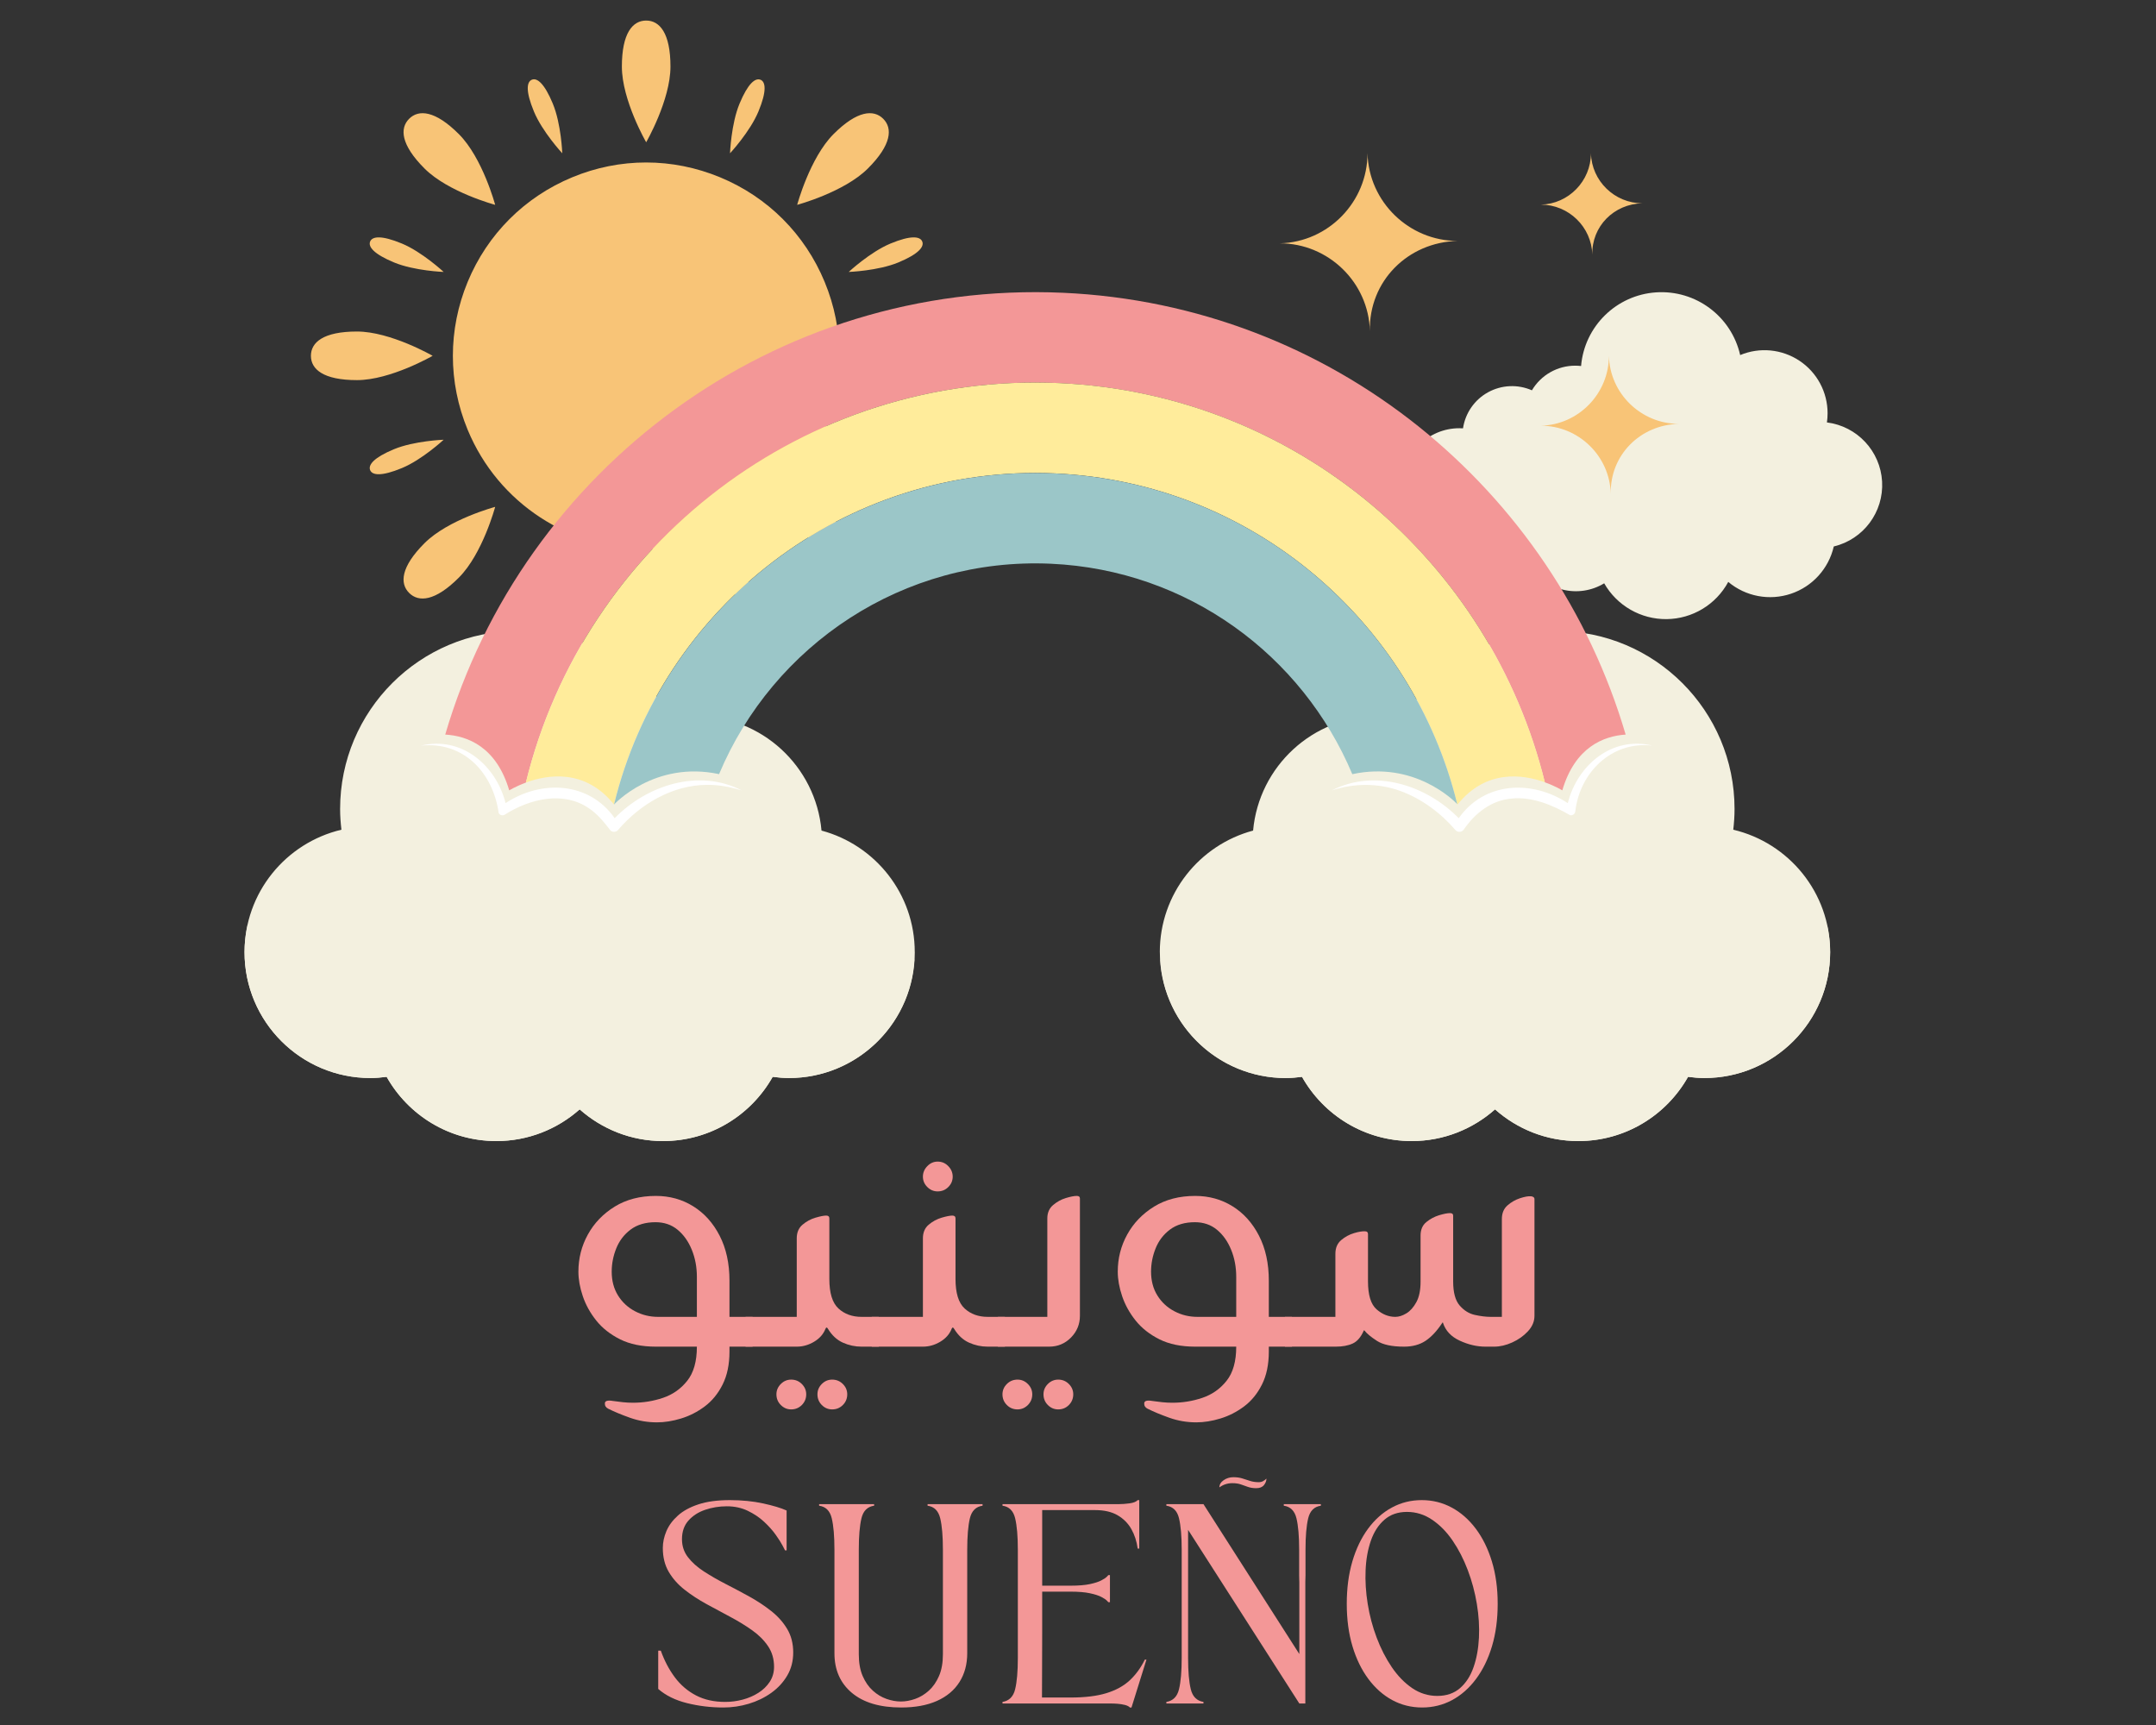<svg xmlns="http://www.w3.org/2000/svg" xmlns:xlink="http://www.w3.org/1999/xlink" width="1280" zoomAndPan="magnify" viewBox="0 0 960 768" height="1024" preserveAspectRatio="xMidYMid meet" version="1.2"><rect x="0" y="0" width="960" height="768" fill="#333333" stroke="none"/><defs><clipPath id="1c0eeac579"><path d="M 624.219 130 L 839 130 L 839 275.953 L 624.219 275.953 Z M 624.219 130 "/></clipPath><clipPath id="17ffabd271"><path d="M 624.523 215.949 C 624.523 201.98 635.855 190.652 649.82 190.652 C 650.371 190.652 650.883 190.652 651.434 190.707 C 652.438 183.914 656.559 177.965 662.578 174.652 C 668.602 171.34 675.816 171.008 682.113 173.773 C 686.156 166.965 693.496 162.789 701.426 162.809 C 702.285 162.809 703.145 162.863 704.004 162.953 C 705.508 145.309 719.656 131.379 737.34 130.172 C 755.023 128.961 770.93 140.805 774.848 158.086 C 783.504 154.461 793.41 155.414 801.242 160.613 C 809.078 165.812 813.766 174.578 813.766 183.988 C 813.766 185.359 813.672 186.715 813.473 188.07 C 826.945 189.773 837.285 200.848 838.039 214.41 C 838.789 227.977 829.746 240.129 816.527 243.297 C 814.258 253.145 807.047 261.129 797.453 264.348 C 787.863 267.57 777.281 265.574 769.539 259.078 C 764.082 269.18 753.578 275.516 742.098 275.645 C 730.621 275.77 719.984 269.656 714.293 259.699 C 708.766 263.066 702.102 264.074 695.805 262.5 C 689.508 260.926 684.125 256.898 680.832 251.316 C 675.211 255.801 667.723 257.246 660.84 255.195 C 653.957 253.145 648.484 247.836 646.234 241.008 C 633.785 239.215 624.543 228.562 624.543 215.984 Z M 624.523 215.949 "/></clipPath><clipPath id="556713f567"><path d="M 138.102 9.137 L 437 9.137 L 437 308 L 138.102 308 Z M 138.102 9.137 "/></clipPath><clipPath id="abf9876e0e"><path d="M 287.832 244.469 C 254.059 244.469 221.949 224.461 208.238 191.348 C 199.453 170.113 199.453 146.738 208.238 125.504 C 217.027 104.27 233.574 87.738 254.789 78.934 C 276.004 70.129 299.398 70.145 320.633 78.934 C 341.867 87.719 358.398 104.27 367.184 125.484 C 375.973 146.699 375.973 170.113 367.184 191.328 C 358.398 212.543 341.852 229.094 320.633 237.898 C 309.906 242.344 298.758 244.449 287.812 244.449 Z M 246.148 46.148 C 249.902 55.191 250.359 68.242 250.359 68.242 C 250.359 68.242 241.465 58.668 237.73 49.625 C 233.996 40.582 234.488 36.465 236.812 35.496 C 239.137 34.523 242.398 37.105 246.148 46.129 Z M 338.629 281.336 C 340.953 280.383 341.449 276.246 337.715 267.223 C 333.98 258.199 325.062 248.605 325.062 248.605 C 325.062 248.605 325.539 261.656 329.293 270.699 C 333.047 279.742 336.305 282.305 338.629 281.336 Z M 178.934 108.422 C 187.977 112.176 197.547 121.07 197.547 121.07 C 197.547 121.07 184.496 120.598 175.453 116.844 C 166.41 113.09 163.848 109.832 164.82 107.508 C 165.789 105.184 169.906 104.688 178.934 108.422 Z M 410.641 209.324 C 411.594 206.996 409.031 203.738 400.008 199.988 C 390.98 196.234 377.91 195.777 377.91 195.777 C 377.91 195.777 387.484 204.672 396.527 208.406 C 405.57 212.141 409.691 211.648 410.641 209.324 Z M 175.453 199.988 C 184.496 196.254 197.547 195.777 197.547 195.777 C 197.547 195.777 187.977 204.672 178.934 208.406 C 169.891 212.141 165.77 211.648 164.82 209.324 C 163.867 206.996 166.41 203.738 175.453 199.988 Z M 410.641 107.508 C 409.672 105.184 405.555 104.688 396.527 108.422 C 387.504 112.156 377.91 121.07 377.91 121.07 C 377.91 121.07 390.965 120.598 400.008 116.844 C 409.051 113.09 411.613 109.832 410.641 107.508 Z M 237.73 267.223 C 241.465 258.18 250.359 248.605 250.359 248.605 C 250.359 248.605 249.883 261.656 246.148 270.699 C 242.414 279.742 239.137 282.305 236.812 281.336 C 234.488 280.367 233.996 276.246 237.73 267.223 Z M 338.629 35.512 C 336.305 34.562 333.047 37.125 329.293 46.148 C 325.539 55.172 325.062 68.242 325.062 68.242 C 325.062 68.242 333.961 58.668 337.715 49.625 C 341.465 40.582 340.953 36.465 338.629 35.496 Z M 204.32 59.711 C 214.902 70.293 220.484 91.199 220.484 91.199 C 220.484 91.199 199.598 85.598 189.02 75.016 C 178.438 64.434 177.945 57.113 182.172 52.883 C 186.402 48.656 193.742 49.133 204.32 59.711 Z M 393.27 263.984 C 397.5 259.754 397.023 252.414 386.441 241.832 C 375.863 231.254 354.957 225.668 354.957 225.668 C 354.957 225.668 360.539 246.555 371.141 257.156 C 381.738 267.754 389.059 268.211 393.27 263.984 Z M 158.941 147.598 C 173.898 147.598 192.645 158.414 192.645 158.414 C 192.645 158.414 173.918 169.234 158.941 169.234 C 143.969 169.234 138.441 164.402 138.441 158.414 C 138.441 152.43 143.969 147.598 158.941 147.598 Z M 436.984 158.414 C 436.984 152.43 431.457 147.598 416.48 147.598 C 401.508 147.598 382.781 158.414 382.781 158.414 C 382.781 158.414 401.508 169.234 416.48 169.234 C 431.457 169.234 436.984 164.402 436.984 158.414 Z M 189.02 241.832 C 199.598 231.254 220.484 225.668 220.484 225.668 C 220.484 225.668 214.902 246.555 204.32 257.156 C 193.742 267.754 186.402 268.211 182.172 263.984 C 177.945 259.754 178.438 252.414 189.02 241.832 Z M 393.27 52.883 C 389.043 48.656 381.703 49.133 371.141 59.711 C 360.578 70.293 354.957 91.199 354.957 91.199 C 354.957 91.199 375.844 85.598 386.441 75.016 C 397.043 64.434 397.5 57.113 393.27 52.883 Z M 276.902 287.195 C 276.902 272.238 287.723 253.492 287.723 253.492 C 287.723 253.492 298.539 272.219 298.539 287.195 C 298.539 302.168 293.688 307.695 287.723 307.695 C 281.754 307.695 276.902 302.168 276.902 287.195 Z M 287.723 9.152 C 281.734 9.152 276.902 14.68 276.902 29.656 C 276.902 44.629 287.723 63.336 287.723 63.336 C 287.723 63.336 298.539 44.609 298.539 29.637 C 298.539 14.664 293.688 9.152 287.723 9.152 Z M 287.723 9.152 "/></clipPath><clipPath id="9b3958f4ca"><path d="M 108.863 280 L 815 280 L 815 508.047 L 108.863 508.047 Z M 108.863 280 "/></clipPath><clipPath id="f3f7af7c2b"><path d="M 407.328 423.898 C 407.328 454.852 382.23 479.949 351.277 479.949 C 348.824 479.949 346.426 479.73 344.047 479.418 C 334.438 496.48 316.188 508.012 295.207 508.012 C 280.949 508.012 267.988 502.648 258.102 493.898 C 248.219 502.668 235.238 508.012 220.996 508.012 C 200.02 508.012 181.77 496.48 172.16 479.418 C 169.797 479.73 167.398 479.949 164.945 479.949 C 133.973 479.969 108.879 454.852 108.879 423.898 C 108.879 397.395 127.293 375.242 152.023 369.402 C 151.676 366.383 151.438 363.328 151.438 360.195 C 151.438 316.41 186.93 280.914 230.719 280.914 C 259.785 280.914 285.141 296.602 298.941 319.941 C 302.512 319.227 306.211 318.824 310 318.824 C 339.234 318.824 363.211 341.215 365.793 369.789 C 389.699 376.195 407.312 397.941 407.312 423.879 Z M 516.449 423.898 C 516.449 454.852 541.543 479.949 572.516 479.949 C 574.969 479.949 577.367 479.73 579.746 479.418 C 589.359 496.48 607.609 508.012 628.586 508.012 C 642.828 508.012 655.809 502.648 665.691 493.898 C 675.578 502.668 688.535 508.012 702.797 508.012 C 723.773 508.012 742.027 496.48 751.637 479.418 C 754.016 479.73 756.414 479.949 758.867 479.949 C 789.82 479.949 814.918 454.852 814.918 423.898 C 814.918 397.395 796.504 375.242 771.773 369.402 C 772.121 366.383 772.34 363.328 772.34 360.195 C 772.34 316.41 736.844 280.914 693.059 280.914 C 663.988 280.914 638.637 296.602 624.836 319.941 C 621.266 319.227 617.566 318.824 613.777 318.824 C 584.543 318.824 560.547 341.215 557.965 369.789 C 534.059 376.195 516.43 397.941 516.43 423.879 Z M 516.449 423.898 "/></clipPath><clipPath id="a3d38be3df"><path d="M 108.863 411.191 L 815 411.191 L 815 508.047 L 108.863 508.047 Z M 108.863 411.191 "/></clipPath><clipPath id="b28ace293e"><path d="M 351.277 479.969 C 348.824 479.969 346.426 479.75 344.047 479.438 C 334.438 496.5 316.188 508.031 295.207 508.031 C 280.949 508.031 267.988 502.668 258.102 493.918 C 248.219 502.688 235.238 508.031 220.996 508.031 C 200.02 508.031 181.77 496.5 172.16 479.438 C 169.797 479.75 167.398 479.969 164.945 479.969 C 133.973 479.969 108.879 454.852 108.879 423.898 C 108.879 419.781 109.371 415.809 110.215 411.945 C 110.27 412.219 118.98 463.695 190.008 448.703 C 190.008 448.703 204.469 482.094 255.121 457.617 C 255.121 457.617 293.504 486.395 318.547 451.98 C 318.547 451.98 367.293 471.035 407.164 427.086 C 405.5 456.555 381.152 479.969 351.258 479.969 Z M 572.516 479.969 C 574.969 479.969 577.367 479.75 579.746 479.438 C 589.359 496.5 607.609 508.031 628.586 508.031 C 642.828 508.031 655.809 502.668 665.691 493.918 C 675.578 502.688 688.535 508.031 702.797 508.031 C 723.773 508.031 742.027 496.5 751.637 479.438 C 754.016 479.75 756.414 479.969 758.867 479.969 C 789.82 479.969 814.918 454.871 814.918 423.918 C 814.918 419.797 814.422 415.828 813.582 411.965 C 813.527 412.238 804.812 463.715 733.789 448.723 C 733.789 448.723 719.309 482.109 668.676 457.637 C 668.676 457.637 630.289 486.41 605.246 451.996 C 605.246 451.996 556.5 471.055 516.629 427.102 C 518.297 456.574 542.645 479.988 572.535 479.988 Z M 572.516 479.969 "/></clipPath><clipPath id="bf1116e009"><path d="M 198 130 L 724 130 L 724 352 L 198 352 Z M 198 130 "/></clipPath><clipPath id="db6460026c"><path d="M 471.582 170.57 C 358.344 165.461 260.152 242.254 234.16 348.426 C 229.637 350.09 226.746 351.887 226.746 351.887 C 221.016 332.465 208.184 327.629 198.246 327.043 C 232.879 208.754 344.891 124.57 473.375 130.352 C 593.258 135.77 691.797 217.871 723.848 327.043 C 713.945 327.723 701.312 332.645 695.641 351.887 C 695.641 351.887 692.582 349.98 687.859 348.297 C 663.734 250.254 577.406 175.348 471.562 170.57 Z M 471.582 170.57 "/></clipPath><clipPath id="ad2d18b523"><path d="M 234 170 L 688 170 L 688 358.191 L 234 358.191 Z M 234 170 "/></clipPath><clipPath id="b0c5a64b19"><path d="M 469.77 210.77 C 375.988 206.539 294.824 270.207 273.387 358.164 C 260.484 342.055 243.68 344.895 234.16 348.406 C 260.137 242.234 358.344 165.445 471.582 170.551 C 577.422 175.328 663.75 250.234 687.879 348.277 C 678.305 344.836 661.758 342.258 649.016 358.164 C 649.016 358.164 648.926 358.074 648.852 357.98 C 628.918 276.777 557.434 214.723 469.77 210.77 Z M 469.77 210.77 "/></clipPath><clipPath id="82e3fcdb20"><path d="M 273.336 210.164 L 649 210.164 L 649 358.191 L 273.336 358.191 Z M 273.336 210.164 "/></clipPath><clipPath id="7a9325b9c8"><path d="M 602.137 344.672 C 579.93 291.879 528.988 253.75 467.957 250.984 C 402.074 248.02 344.305 287.211 320.176 344.656 C 291.418 338.484 273.406 358.184 273.406 358.184 C 294.824 270.227 376.008 206.539 469.785 210.785 C 557.453 214.742 628.953 276.797 648.867 358 C 647.203 356.262 629.559 338.742 602.152 344.672 Z M 602.137 344.672 "/></clipPath><clipPath id="c3278d8663"><path d="M 187 331 L 736 331 L 736 370.984 L 187 370.984 Z M 187 331 "/></clipPath><clipPath id="7725274712"><path d="M 330.172 351.887 C 325.137 350.348 319.957 349.359 314.797 349.434 C 299.398 349.488 284.977 358.074 275.219 369.496 C 274.395 370.504 272.895 370.629 271.887 369.805 C 269.031 366.09 266.066 362.41 262.238 359.867 C 250.91 352.07 236.047 355.582 224.969 362.574 C 224.035 363.27 222.684 363.07 222.059 362.043 C 219.59 344.195 206.535 329.938 187.445 331.969 C 205.457 327.574 220.871 340.684 225.117 357.559 C 241.117 347.055 262.297 348.004 273.699 364.262 C 288.125 349.523 311.133 342.094 330.172 351.867 Z M 698.094 357.578 C 682.094 347.07 660.934 348.023 649.527 364.277 C 635.102 349.543 612.094 342.109 593.055 351.887 C 602.977 348.645 613.703 348.59 623.461 352.125 C 632.906 355.527 641.566 361.973 648.008 369.496 C 648.961 370.684 650.883 370.613 651.762 369.348 C 656.742 362.062 664.043 356.316 672.996 355.547 C 682.039 354.559 691.281 358.383 699.152 362.961 C 700.234 363.145 701.258 362.41 701.426 361.332 C 703.348 344.016 717.625 329.789 735.766 331.969 C 717.789 327.559 702.32 340.684 698.094 357.559 Z M 698.094 357.578 "/></clipPath><clipPath id="7a79d69565"><path d="M 569.395 68 L 649.805 68 L 649.805 148 L 569.395 148 Z M 569.395 68 "/></clipPath><clipPath id="739ac562ef"><path d="M 609.969 147.395 C 609.438 125.758 591.5 108.332 569.863 108.332 C 591.5 107.801 608.91 89.863 608.91 68.207 C 609.438 89.844 627.379 107.27 649.035 107.27 C 626.867 107.801 609.438 125.211 609.969 147.395 Z M 609.969 147.395 "/></clipPath><clipPath id="a838d1d95a"><path d="M 686 158 L 748 158 L 748 220 L 686 220 Z M 686 158 "/></clipPath><clipPath id="ba832d0698"><path d="M 717.223 219.828 C 716.801 203.043 702.887 189.535 686.102 189.535 C 702.887 189.133 716.398 175.203 716.398 158.414 C 716.801 175.203 730.73 188.711 747.516 188.711 C 730.328 189.133 716.82 202.641 717.223 219.828 Z M 717.223 219.828 "/></clipPath><clipPath id="e4482245d0"><path d="M 686 68 L 732 68 L 732 114 L 686 114 Z M 686 68 "/></clipPath><clipPath id="5c170ea63c"><path d="M 709.004 113.402 C 708.711 101.047 698.457 91.105 686.102 91.105 C 698.457 90.812 708.398 80.562 708.398 68.207 C 708.691 80.562 718.941 90.504 731.297 90.504 C 718.648 90.797 708.691 100.754 709.004 113.402 Z M 709.004 113.402 "/></clipPath></defs><g id="a97a9f01b7"><g clip-rule="nonzero" clip-path="url(#1c0eeac579)"><g clip-rule="nonzero" clip-path="url(#17ffabd271)"><path style=" stroke:none;fill-rule:nonzero;fill:#f3f0df;fill-opacity:1;" d="M 99.723 0 L 847.176 0 L 847.176 517.184 L 99.723 517.184 Z M 99.723 0 "/></g></g><g clip-rule="nonzero" clip-path="url(#556713f567)"><g clip-rule="nonzero" clip-path="url(#abf9876e0e)"><path style=" stroke:none;fill-rule:nonzero;fill:#f8c477;fill-opacity:1;" d="M 99.723 0 L 847.176 0 L 847.176 517.184 L 99.723 517.184 Z M 99.723 0 "/></g></g><g clip-rule="nonzero" clip-path="url(#9b3958f4ca)"><g clip-rule="nonzero" clip-path="url(#f3f7af7c2b)"><path style=" stroke:none;fill-rule:nonzero;fill:#f3f0df;fill-opacity:1;" d="M 99.723 0 L 847.176 0 L 847.176 517.184 L 99.723 517.184 Z M 99.723 0 "/></g></g><g clip-rule="nonzero" clip-path="url(#a3d38be3df)"><g clip-rule="nonzero" clip-path="url(#b28ace293e)"><path style=" stroke:none;fill-rule:nonzero;fill:#f3f0df;fill-opacity:1;" d="M 99.723 0 L 847.176 0 L 847.176 517.184 L 99.723 517.184 Z M 99.723 0 "/></g></g><g clip-rule="nonzero" clip-path="url(#bf1116e009)"><g clip-rule="nonzero" clip-path="url(#db6460026c)"><path style=" stroke:none;fill-rule:nonzero;fill:#f39797;fill-opacity:1;" d="M 99.723 0 L 847.176 0 L 847.176 517.184 L 99.723 517.184 Z M 99.723 0 "/></g></g><g clip-rule="nonzero" clip-path="url(#ad2d18b523)"><g clip-rule="nonzero" clip-path="url(#b0c5a64b19)"><path style=" stroke:none;fill-rule:nonzero;fill:#ffec9b;fill-opacity:1;" d="M 99.723 0 L 847.176 0 L 847.176 517.184 L 99.723 517.184 Z M 99.723 0 "/></g></g><g clip-rule="nonzero" clip-path="url(#82e3fcdb20)"><g clip-rule="nonzero" clip-path="url(#7a9325b9c8)"><path style=" stroke:none;fill-rule:nonzero;fill:#9bc6c8;fill-opacity:1;" d="M 99.723 0 L 847.176 0 L 847.176 517.184 L 99.723 517.184 Z M 99.723 0 "/></g></g><g clip-rule="nonzero" clip-path="url(#c3278d8663)"><g clip-rule="nonzero" clip-path="url(#7725274712)"><path style=" stroke:none;fill-rule:nonzero;fill:#ffffff;fill-opacity:1;" d="M 99.723 0 L 847.176 0 L 847.176 517.184 L 99.723 517.184 Z M 99.723 0 "/></g></g><g clip-rule="nonzero" clip-path="url(#7a79d69565)"><g clip-rule="nonzero" clip-path="url(#739ac562ef)"><path style=" stroke:none;fill-rule:nonzero;fill:#f8c477;fill-opacity:1;" d="M 99.723 0 L 847.176 0 L 847.176 517.184 L 99.723 517.184 Z M 99.723 0 "/></g></g><g clip-rule="nonzero" clip-path="url(#a838d1d95a)"><g clip-rule="nonzero" clip-path="url(#ba832d0698)"><path style=" stroke:none;fill-rule:nonzero;fill:#f8c477;fill-opacity:1;" d="M 99.723 0 L 847.176 0 L 847.176 517.184 L 99.723 517.184 Z M 99.723 0 "/></g></g><g clip-rule="nonzero" clip-path="url(#e4482245d0)"><g clip-rule="nonzero" clip-path="url(#5c170ea63c)"><path style=" stroke:none;fill-rule:nonzero;fill:#f8c477;fill-opacity:1;" d="M 99.723 0 L 847.176 0 L 847.176 517.184 L 99.723 517.184 Z M 99.723 0 "/></g></g><g style="fill:#f39797;fill-opacity:1;"><g transform="translate(285.991, 758.425)"><path style="stroke:none" d="M 7.094 -6.484 L 7.094 -23.516 L 8.25 -23.516 C 9.852 -19.023 11.941 -15.062 14.516 -11.625 C 17.086 -8.195 20.223 -5.52 23.922 -3.594 C 27.617 -1.664 31.953 -0.703 36.922 -0.703 C 39.523 -0.703 42.113 -1.039 44.688 -1.719 C 47.27 -2.406 49.609 -3.414 51.703 -4.75 C 53.805 -6.082 55.492 -7.723 56.766 -9.672 C 58.035 -11.629 58.672 -13.848 58.672 -16.328 C 58.672 -19.816 57.781 -22.879 56 -25.516 C 54.227 -28.148 51.863 -30.516 48.906 -32.609 C 45.945 -34.711 42.707 -36.695 39.188 -38.562 C 35.664 -40.426 32.145 -42.32 28.625 -44.25 C 25.102 -46.176 21.863 -48.289 18.906 -50.594 C 15.945 -52.906 13.578 -55.566 11.797 -58.578 C 10.023 -61.598 9.141 -65.148 9.141 -69.234 C 9.141 -71.723 9.672 -74.223 10.734 -76.734 C 11.805 -79.254 13.508 -81.562 15.844 -83.656 C 18.176 -85.758 21.238 -87.43 25.031 -88.672 C 28.82 -89.922 33.469 -90.547 38.969 -90.547 C 44.352 -90.547 49.289 -90.055 53.781 -89.078 C 58.281 -88.098 61.773 -87.047 64.266 -85.922 L 64.266 -68.172 L 63.562 -68.172 C 63.562 -68.172 63.219 -68.836 62.531 -70.172 C 61.852 -71.504 60.816 -73.145 59.422 -75.094 C 58.035 -77.051 56.305 -78.988 54.234 -80.906 C 52.16 -82.832 49.734 -84.461 46.953 -85.797 C 44.172 -87.129 41.066 -87.797 37.641 -87.797 C 34.266 -87.797 31.051 -87.273 28 -86.234 C 24.957 -85.203 22.473 -83.602 20.547 -81.438 C 18.629 -79.281 17.672 -76.516 17.672 -73.141 C 17.672 -70.117 18.555 -67.453 20.328 -65.141 C 22.098 -62.836 24.461 -60.723 27.422 -58.797 C 30.379 -56.879 33.617 -55.016 37.141 -53.203 C 40.672 -51.398 44.195 -49.523 47.719 -47.578 C 51.238 -45.629 54.477 -43.484 57.438 -41.141 C 60.395 -38.805 62.758 -36.145 64.531 -33.156 C 66.312 -30.164 67.203 -26.688 67.203 -22.719 C 67.203 -18.875 66.312 -15.441 64.531 -12.422 C 62.758 -9.41 60.379 -6.836 57.391 -4.703 C 54.398 -2.578 51.066 -0.969 47.391 0.125 C 43.723 1.227 39.969 1.781 36.125 1.781 C 30.5 1.781 25.082 1.129 19.875 -0.172 C 14.676 -1.473 10.414 -3.578 7.094 -6.484 Z M 7.094 -6.484 "/></g></g><g style="fill:#f39797;fill-opacity:1;"><g transform="translate(360.286, 758.425)"><path style="stroke:none" d="M 4.438 -88.766 L 28.938 -88.766 L 28.938 -88.062 C 25.977 -87.645 24.098 -85.781 23.297 -82.469 C 22.504 -79.156 22.109 -74.477 22.109 -68.438 C 22.109 -60.688 22.109 -52.93 22.109 -45.172 C 22.109 -37.422 22.109 -29.672 22.109 -21.922 C 22.109 -18.141 22.68 -14.914 23.828 -12.25 C 24.984 -9.582 26.492 -7.406 28.359 -5.719 C 30.223 -4.039 32.25 -2.816 34.438 -2.047 C 36.625 -1.273 38.754 -0.891 40.828 -0.891 C 42.898 -0.891 45.031 -1.273 47.219 -2.047 C 49.406 -2.816 51.43 -4.039 53.297 -5.719 C 55.16 -7.406 56.672 -9.582 57.828 -12.25 C 58.984 -14.914 59.562 -18.141 59.562 -21.922 C 59.562 -29.672 59.562 -37.422 59.562 -45.172 C 59.562 -52.93 59.562 -60.688 59.562 -68.438 C 59.562 -74.477 59.16 -79.156 58.359 -82.469 C 57.566 -85.781 55.691 -87.645 52.734 -88.062 L 52.734 -88.766 L 77.219 -88.766 L 77.219 -88.062 C 74.258 -87.645 72.379 -85.781 71.578 -82.469 C 70.785 -79.156 70.391 -74.477 70.391 -68.438 C 70.391 -60.75 70.391 -53.07 70.391 -45.406 C 70.391 -37.738 70.391 -30.062 70.391 -22.375 C 70.391 -17.457 69.234 -13.176 66.922 -9.531 C 64.617 -5.895 61.273 -3.098 56.891 -1.141 C 52.516 0.805 47.223 1.781 41.016 1.781 C 31.547 1.781 24.219 -0.391 19.031 -4.734 C 13.852 -9.086 11.266 -14.969 11.266 -22.375 C 11.266 -30.062 11.266 -37.738 11.266 -45.406 C 11.266 -53.07 11.266 -60.75 11.266 -68.438 C 11.266 -74.477 10.863 -79.156 10.062 -82.469 C 9.27 -85.781 7.395 -87.645 4.438 -88.062 Z M 4.438 -88.766 "/></g></g><g style="fill:#f39797;fill-opacity:1;"><g transform="translate(441.947, 758.425)"><path style="stroke:none" d="M 4.438 -0.703 C 7.395 -1.18 9.27 -3.062 10.062 -6.344 C 10.863 -9.625 11.266 -14.285 11.266 -20.328 C 11.266 -28.379 11.266 -36.395 11.266 -44.375 C 11.266 -52.363 11.266 -60.383 11.266 -68.438 C 11.266 -74.477 10.863 -79.156 10.062 -82.469 C 9.27 -85.781 7.395 -87.645 4.438 -88.062 L 4.438 -88.766 L 56.453 -88.766 C 57.754 -88.766 59.273 -88.879 61.016 -89.109 C 62.766 -89.348 63.969 -89.828 64.625 -90.547 L 65.328 -90.547 L 65.328 -68.969 L 64.625 -68.969 C 64.207 -72.164 63.273 -75.051 61.828 -77.625 C 60.379 -80.195 58.336 -82.254 55.703 -83.797 C 53.066 -85.336 49.707 -86.109 45.625 -86.109 L 22.109 -86.109 L 22.109 -52.453 L 34.797 -52.453 C 38.285 -52.453 41.141 -52.688 43.359 -53.156 C 45.578 -53.633 47.273 -54.188 48.453 -54.812 C 49.641 -55.438 50.457 -55.984 50.906 -56.453 C 51.352 -56.93 51.578 -57.172 51.578 -57.172 L 52.281 -57.172 L 52.281 -45.094 L 51.578 -45.094 C 51.578 -45.094 51.352 -45.328 50.906 -45.797 C 50.457 -46.273 49.641 -46.82 48.453 -47.438 C 47.273 -48.062 45.578 -48.609 43.359 -49.078 C 41.141 -49.555 38.285 -49.797 34.797 -49.797 L 22.109 -49.797 C 22.109 -43.816 22.109 -37.883 22.109 -32 C 22.109 -26.113 22.094 -20.641 22.062 -15.578 C 22.031 -10.516 22.016 -6.207 22.016 -2.656 L 34.703 -2.656 C 41.148 -2.656 46.488 -3.305 50.719 -4.609 C 54.957 -5.91 58.422 -7.816 61.109 -10.328 C 63.805 -12.848 66.039 -15.914 67.812 -19.531 L 68.531 -19.531 L 61.875 1.781 L 61.156 1.781 C 60.738 1.301 60.016 0.926 58.984 0.656 C 57.953 0.395 56.859 0.219 55.703 0.125 C 54.547 0.039 53.523 0 52.641 0 L 4.438 0 Z M 4.438 -0.703 "/></g></g><g style="fill:#f39797;fill-opacity:1;"><g transform="translate(514.91, 758.425)"><path style="stroke:none" d="M 4.438 -88.766 L 20.953 -88.766 L 63.641 -22.016 L 63.641 -44.375 C 63.641 -47.344 63.641 -49.551 63.641 -51 C 63.641 -52.445 63.641 -53.469 63.641 -54.062 C 63.641 -54.656 63.625 -55.129 63.594 -55.484 C 63.57 -55.836 63.562 -56.383 63.562 -57.125 C 63.562 -57.863 63.562 -59.086 63.562 -60.797 C 63.562 -62.516 63.562 -65.062 63.562 -68.438 C 63.562 -74.477 63.16 -79.156 62.359 -82.469 C 61.555 -85.781 59.676 -87.645 56.719 -88.062 L 56.719 -88.766 L 73.234 -88.766 L 73.234 -88.062 C 70.273 -87.645 68.395 -85.781 67.594 -82.469 C 66.789 -79.156 66.391 -74.477 66.391 -68.438 C 66.391 -65.062 66.391 -62.516 66.391 -60.797 C 66.391 -59.086 66.391 -57.863 66.391 -57.125 C 66.391 -56.383 66.375 -55.836 66.344 -55.484 C 66.32 -55.129 66.312 -54.656 66.312 -54.062 C 66.312 -53.469 66.312 -52.445 66.312 -51 C 66.312 -49.551 66.312 -47.344 66.312 -44.375 L 66.312 0 L 63.641 0 L 14.109 -77.312 C 14.109 -67.844 14.109 -58.359 14.109 -48.859 C 14.109 -39.367 14.109 -29.859 14.109 -20.328 C 14.109 -14.285 14.508 -9.625 15.312 -6.344 C 16.113 -3.062 17.992 -1.18 20.953 -0.703 L 20.953 0 L 4.438 0 L 4.438 -0.703 C 7.395 -1.18 9.27 -3.062 10.062 -6.344 C 10.863 -9.625 11.266 -14.285 11.266 -20.328 C 11.266 -28.379 11.266 -36.395 11.266 -44.375 C 11.266 -52.363 11.266 -60.383 11.266 -68.438 C 11.266 -74.477 10.863 -79.156 10.062 -82.469 C 9.27 -85.781 7.395 -87.645 4.438 -88.062 Z M 33.812 -98.094 C 31.688 -98.094 29.766 -97.469 28.047 -96.219 C 28.047 -97.469 28.68 -98.535 29.953 -99.422 C 31.223 -100.305 32.66 -100.75 34.266 -100.75 C 35.742 -100.75 37.055 -100.57 38.203 -100.219 C 39.359 -99.863 40.516 -99.492 41.672 -99.109 C 42.828 -98.723 44.145 -98.531 45.625 -98.531 C 46.332 -98.531 46.969 -98.691 47.531 -99.016 C 48.094 -99.336 48.582 -99.707 49 -100.125 C 49 -99.125 48.629 -98.16 47.891 -97.234 C 47.148 -96.316 46.008 -95.859 44.469 -95.859 C 43.051 -95.859 41.805 -96.051 40.734 -96.438 C 39.672 -96.82 38.617 -97.191 37.578 -97.547 C 36.547 -97.91 35.289 -98.094 33.812 -98.094 Z M 33.812 -98.094 "/></g></g><g style="fill:#f39797;fill-opacity:1;"><g transform="translate(592.577, 758.425)"><path style="stroke:none" d="M 40.656 1.781 C 35.863 1.781 31.438 0.688 27.375 -1.5 C 23.32 -3.695 19.77 -6.836 16.719 -10.922 C 13.676 -15.004 11.312 -19.867 9.625 -25.516 C 7.938 -31.172 7.094 -37.457 7.094 -44.375 C 7.094 -51.301 7.922 -57.586 9.578 -63.234 C 11.242 -68.891 13.582 -73.758 16.594 -77.844 C 19.613 -81.926 23.148 -85.062 27.203 -87.25 C 31.254 -89.445 35.68 -90.547 40.484 -90.547 C 45.273 -90.547 49.711 -89.445 53.797 -87.25 C 57.879 -85.062 61.457 -81.926 64.531 -77.844 C 67.602 -73.758 70 -68.891 71.719 -63.234 C 73.438 -57.586 74.297 -51.301 74.297 -44.375 C 74.297 -37.457 73.453 -31.172 71.766 -25.516 C 70.078 -19.867 67.707 -15.004 64.656 -10.922 C 61.613 -6.836 58.051 -3.695 53.969 -1.5 C 49.883 0.688 45.445 1.781 40.656 1.781 Z M 33.906 -85.297 C 29.883 -85.297 26.539 -84.141 23.875 -81.828 C 21.219 -79.523 19.207 -76.422 17.844 -72.516 C 16.477 -68.609 15.691 -64.227 15.484 -59.375 C 15.273 -54.531 15.586 -49.52 16.422 -44.344 C 17.254 -39.164 18.586 -34.148 20.422 -29.297 C 22.254 -24.441 24.5 -20.062 27.156 -16.156 C 29.82 -12.25 32.852 -9.141 36.25 -6.828 C 39.656 -4.523 43.375 -3.375 47.406 -3.375 C 51.488 -3.375 54.859 -4.523 57.516 -6.828 C 60.18 -9.141 62.191 -12.25 63.547 -16.156 C 64.91 -20.062 65.711 -24.441 65.953 -29.297 C 66.191 -34.148 65.879 -39.164 65.016 -44.344 C 64.16 -49.52 62.816 -54.531 60.984 -59.375 C 59.148 -64.227 56.898 -68.609 54.234 -72.516 C 51.566 -76.422 48.516 -79.523 45.078 -81.828 C 41.648 -84.141 37.926 -85.297 33.906 -85.297 Z M 33.906 -85.297 "/></g></g><g style="fill:#f39797;fill-opacity:1;"><g transform="translate(249.75, 599.554)"><path style="stroke:none" d="M 7.797 -33.391 C 7.797 -39.328 9.203 -44.844 12.016 -49.938 C 14.828 -55.031 18.805 -59.164 23.953 -62.344 C 29.098 -65.52 35.211 -67.109 42.297 -67.109 C 48.43 -67.109 53.969 -65.57 58.906 -62.5 C 63.852 -59.426 67.781 -55.055 70.688 -49.391 C 73.602 -43.723 75.062 -37.039 75.062 -29.344 L 75.062 -13.266 L 85.359 -13.266 L 85.359 0 L 75.062 0 L 75.062 2.188 C 75.062 7.906 74.047 12.789 72.016 16.844 C 69.984 20.906 67.328 24.16 64.047 26.609 C 60.773 29.055 57.266 30.848 53.516 31.984 C 49.773 33.129 46.191 33.703 42.766 33.703 C 38.598 33.703 34.613 33.023 30.812 31.672 C 27.02 30.328 23.77 28.977 21.062 27.625 C 20.02 27.102 19.523 26.297 19.578 25.203 C 19.629 24.109 20.852 23.77 23.25 24.188 C 24.707 24.395 26.164 24.578 27.625 24.734 C 29.082 24.891 30.586 24.969 32.141 24.969 C 36.723 24.969 41.172 24.238 45.484 22.781 C 49.805 21.32 53.395 18.797 56.25 15.203 C 59.113 11.617 60.547 6.551 60.547 0 L 42.297 0 C 36.047 0 30.734 -1.086 26.359 -3.266 C 21.992 -5.453 18.457 -8.238 15.75 -11.625 C 13.051 -15.008 11.051 -18.625 9.75 -22.469 C 8.445 -26.32 7.797 -29.961 7.797 -33.391 Z M 42.141 -55.406 C 37.66 -55.406 33.961 -54.312 31.047 -52.125 C 28.141 -49.938 26.008 -47.148 24.656 -43.766 C 23.301 -40.391 22.625 -36.93 22.625 -33.391 C 22.625 -29.336 23.562 -25.801 25.438 -22.781 C 27.312 -19.77 29.832 -17.43 33 -15.766 C 36.176 -14.098 39.586 -13.266 43.234 -13.266 L 60.547 -13.266 L 60.547 -31.062 C 60.547 -35.426 59.789 -39.453 58.281 -43.141 C 56.781 -46.836 54.676 -49.805 51.969 -52.047 C 49.258 -54.285 45.984 -55.406 42.141 -55.406 Z M 42.141 -55.406 "/></g></g><g style="fill:#f39797;fill-opacity:1;"><g transform="translate(333.547, 599.554)"><path style="stroke:none" d="M -1.562 0 L -1.562 -13.266 L 21.219 -13.266 L 21.219 -48.219 C 21.219 -50.82 22.078 -52.848 23.797 -54.297 C 25.516 -55.754 27.438 -56.797 29.562 -57.422 C 31.695 -58.047 33.285 -58.359 34.328 -58.359 C 35.266 -58.359 35.734 -57.941 35.734 -57.109 L 35.734 -30.125 C 35.734 -23.875 37.082 -19.5 39.781 -17 C 42.488 -14.508 45.926 -13.266 50.094 -13.266 L 57.734 -13.266 L 57.734 0 L 50.094 0 C 47.176 0 44.391 -0.598 41.734 -1.797 C 39.086 -2.992 36.879 -5.047 35.109 -7.953 C 34.691 -8.68 34.328 -8.68 34.016 -7.953 C 33.078 -5.566 31.383 -3.645 28.938 -2.188 C 26.5 -0.727 23.926 0 21.219 0 Z M 36.984 27.938 C 35.211 27.938 33.676 27.285 32.375 25.984 C 31.082 24.68 30.438 23.094 30.438 21.219 C 30.438 19.457 31.082 17.926 32.375 16.625 C 33.676 15.32 35.211 14.672 36.984 14.672 C 38.859 14.672 40.445 15.32 41.75 16.625 C 43.051 17.926 43.703 19.457 43.703 21.219 C 43.703 23.094 43.051 24.68 41.75 25.984 C 40.445 27.285 38.859 27.938 36.984 27.938 Z M 12.172 21.219 C 12.172 19.457 12.82 17.926 14.125 16.625 C 15.426 15.32 16.961 14.672 18.734 14.672 C 20.598 14.672 22.18 15.32 23.484 16.625 C 24.785 17.926 25.438 19.457 25.438 21.219 C 25.438 23.094 24.785 24.68 23.484 25.984 C 22.18 27.285 20.598 27.938 18.734 27.938 C 16.961 27.938 15.426 27.285 14.125 25.984 C 12.82 24.68 12.172 23.094 12.172 21.219 Z M 12.172 21.219 "/></g></g><g style="fill:#f39797;fill-opacity:1;"><g transform="translate(389.724, 599.554)"><path style="stroke:none" d="M -1.562 0 L -1.562 -13.266 L 21.219 -13.266 L 21.219 -48.219 C 21.219 -50.82 22.078 -52.848 23.797 -54.297 C 25.516 -55.754 27.438 -56.797 29.562 -57.422 C 31.695 -58.047 33.285 -58.359 34.328 -58.359 C 35.266 -58.359 35.734 -57.941 35.734 -57.109 L 35.734 -30.125 C 35.734 -23.875 37.082 -19.5 39.781 -17 C 42.488 -14.508 45.926 -13.266 50.094 -13.266 L 57.734 -13.266 L 57.734 0 L 50.094 0 C 47.176 0 44.391 -0.598 41.734 -1.797 C 39.086 -2.992 36.879 -5.047 35.109 -7.953 C 34.691 -8.68 34.328 -8.68 34.016 -7.953 C 33.078 -5.566 31.383 -3.645 28.938 -2.188 C 26.5 -0.727 23.926 0 21.219 0 Z M 21.219 -75.688 C 21.219 -77.457 21.867 -79.016 23.172 -80.359 C 24.473 -81.711 26.008 -82.391 27.781 -82.391 C 29.656 -82.391 31.238 -81.711 32.531 -80.359 C 33.832 -79.016 34.484 -77.457 34.484 -75.688 C 34.484 -73.914 33.832 -72.379 32.531 -71.078 C 31.238 -69.773 29.656 -69.125 27.781 -69.125 C 26.008 -69.125 24.473 -69.773 23.172 -71.078 C 21.867 -72.379 21.219 -73.914 21.219 -75.688 Z M 21.219 -75.688 "/></g></g><g style="fill:#f39797;fill-opacity:1;"><g transform="translate(445.901, 599.554)"><path style="stroke:none" d="M 21.219 0 L -1.562 0 L -1.562 -13.266 L 20.438 -13.266 L 20.438 -57.109 C 20.438 -59.609 21.297 -61.586 23.016 -63.047 C 24.734 -64.504 26.629 -65.547 28.703 -66.172 C 30.785 -66.797 32.398 -67.109 33.547 -67.109 C 34.484 -67.109 34.953 -66.742 34.953 -66.016 L 34.953 -13.734 C 34.953 -9.984 33.625 -6.754 30.969 -4.047 C 28.32 -1.348 25.07 0 21.219 0 Z M 18.734 21.219 C 18.734 19.457 19.379 17.926 20.672 16.625 C 21.973 15.32 23.508 14.672 25.281 14.672 C 27.156 14.672 28.738 15.32 30.031 16.625 C 31.332 17.926 31.984 19.457 31.984 21.219 C 31.984 23.094 31.332 24.68 30.031 25.984 C 28.738 27.285 27.156 27.938 25.281 27.938 C 23.508 27.938 21.973 27.285 20.672 25.984 C 19.379 24.68 18.734 23.094 18.734 21.219 Z M 0.469 21.219 C 0.469 19.457 1.117 17.926 2.422 16.625 C 3.723 15.32 5.305 14.672 7.172 14.672 C 8.941 14.672 10.477 15.32 11.781 16.625 C 13.082 17.926 13.734 19.457 13.734 21.219 C 13.734 23.094 13.082 24.68 11.781 25.984 C 10.477 27.285 8.941 27.938 7.172 27.938 C 5.305 27.938 3.723 27.285 2.422 25.984 C 1.117 24.68 0.469 23.094 0.469 21.219 Z M 0.469 21.219 "/></g></g><g style="fill:#f39797;fill-opacity:1;"><g transform="translate(489.906, 599.554)"><path style="stroke:none" d="M 7.797 -33.391 C 7.797 -39.328 9.203 -44.844 12.016 -49.938 C 14.828 -55.031 18.805 -59.164 23.953 -62.344 C 29.098 -65.52 35.211 -67.109 42.297 -67.109 C 48.43 -67.109 53.969 -65.57 58.906 -62.5 C 63.852 -59.426 67.781 -55.055 70.688 -49.391 C 73.602 -43.723 75.062 -37.039 75.062 -29.344 L 75.062 -13.266 L 85.359 -13.266 L 85.359 0 L 75.062 0 L 75.062 2.188 C 75.062 7.906 74.047 12.789 72.016 16.844 C 69.984 20.906 67.328 24.16 64.047 26.609 C 60.773 29.055 57.266 30.848 53.516 31.984 C 49.773 33.129 46.191 33.703 42.766 33.703 C 38.598 33.703 34.613 33.023 30.812 31.672 C 27.02 30.328 23.77 28.977 21.062 27.625 C 20.02 27.102 19.523 26.297 19.578 25.203 C 19.629 24.109 20.852 23.77 23.25 24.188 C 24.707 24.395 26.164 24.578 27.625 24.734 C 29.082 24.891 30.586 24.969 32.141 24.969 C 36.723 24.969 41.172 24.238 45.484 22.781 C 49.805 21.32 53.395 18.797 56.25 15.203 C 59.113 11.617 60.547 6.551 60.547 0 L 42.297 0 C 36.047 0 30.734 -1.086 26.359 -3.266 C 21.992 -5.453 18.457 -8.238 15.75 -11.625 C 13.051 -15.008 11.051 -18.625 9.75 -22.469 C 8.445 -26.32 7.797 -29.961 7.797 -33.391 Z M 42.141 -55.406 C 37.66 -55.406 33.961 -54.312 31.047 -52.125 C 28.141 -49.938 26.008 -47.148 24.656 -43.766 C 23.301 -40.391 22.625 -36.93 22.625 -33.391 C 22.625 -29.336 23.562 -25.801 25.438 -22.781 C 27.312 -19.77 29.832 -17.43 33 -15.766 C 36.176 -14.098 39.586 -13.266 43.234 -13.266 L 60.547 -13.266 L 60.547 -31.062 C 60.547 -35.426 59.789 -39.453 58.281 -43.141 C 56.781 -46.836 54.676 -49.805 51.969 -52.047 C 49.258 -54.285 45.984 -55.406 42.141 -55.406 Z M 42.141 -55.406 "/></g></g><g style="fill:#f39797;fill-opacity:1;"><g transform="translate(573.704, 599.554)"><path style="stroke:none" d="M 21.062 0 L -1.562 0 L -1.562 -13.266 L 20.906 -13.266 L 20.906 -41.359 C 20.906 -43.953 21.766 -45.977 23.484 -47.438 C 25.203 -48.895 27.125 -49.938 29.25 -50.562 C 31.383 -51.188 33.023 -51.445 34.172 -51.344 C 35.004 -51.344 35.422 -50.926 35.422 -50.094 L 35.422 -29.031 C 35.422 -22.988 36.695 -18.848 39.25 -16.609 C 41.801 -14.379 44.582 -13.266 47.594 -13.266 C 49.156 -13.266 50.797 -13.785 52.516 -14.828 C 54.234 -15.867 55.711 -17.531 56.953 -19.812 C 58.203 -22.102 58.828 -25.125 58.828 -28.875 L 58.828 -49.469 C 58.828 -52.07 59.688 -54.07 61.406 -55.469 C 63.125 -56.875 65.02 -57.891 67.094 -58.516 C 69.176 -59.141 70.789 -59.453 71.938 -59.453 C 72.875 -59.453 73.344 -59.086 73.344 -58.359 L 73.344 -29.031 C 73.344 -24.133 74.305 -20.566 76.234 -18.328 C 78.16 -16.098 80.422 -14.695 83.016 -14.125 C 85.617 -13.551 87.961 -13.266 90.047 -13.266 L 95.031 -13.266 L 95.031 -56.797 C 95.031 -59.398 95.863 -61.43 97.531 -62.891 C 99.195 -64.348 101.066 -65.414 103.141 -66.094 C 105.223 -66.77 106.836 -67.055 107.984 -66.953 C 108.297 -66.953 108.633 -66.848 109 -66.641 C 109.363 -66.43 109.547 -66.117 109.547 -65.703 L 109.547 -13.734 C 109.547 -11.234 108.582 -8.941 106.656 -6.859 C 104.738 -4.785 102.398 -3.125 99.641 -1.875 C 96.879 -0.625 94.203 0 91.609 0 L 87.703 0 C 83.953 0 80.148 -0.883 76.297 -2.656 C 72.453 -4.426 69.957 -7.078 68.812 -10.609 C 68.719 -10.816 68.691 -10.922 68.734 -10.922 C 68.785 -10.922 68.711 -10.816 68.516 -10.609 C 66.117 -6.973 63.617 -4.297 61.016 -2.578 C 58.41 -0.859 55.238 0 51.5 0 C 46.094 0 42.062 -0.859 39.406 -2.578 C 36.75 -4.297 34.898 -5.828 33.859 -7.172 C 33.754 -7.273 33.676 -7.301 33.625 -7.25 C 33.57 -7.195 33.547 -7.172 33.547 -7.172 C 32.297 -4.266 30.656 -2.344 28.625 -1.406 C 26.602 -0.469 24.082 0 21.062 0 Z M 21.062 0 "/></g></g></g></svg>